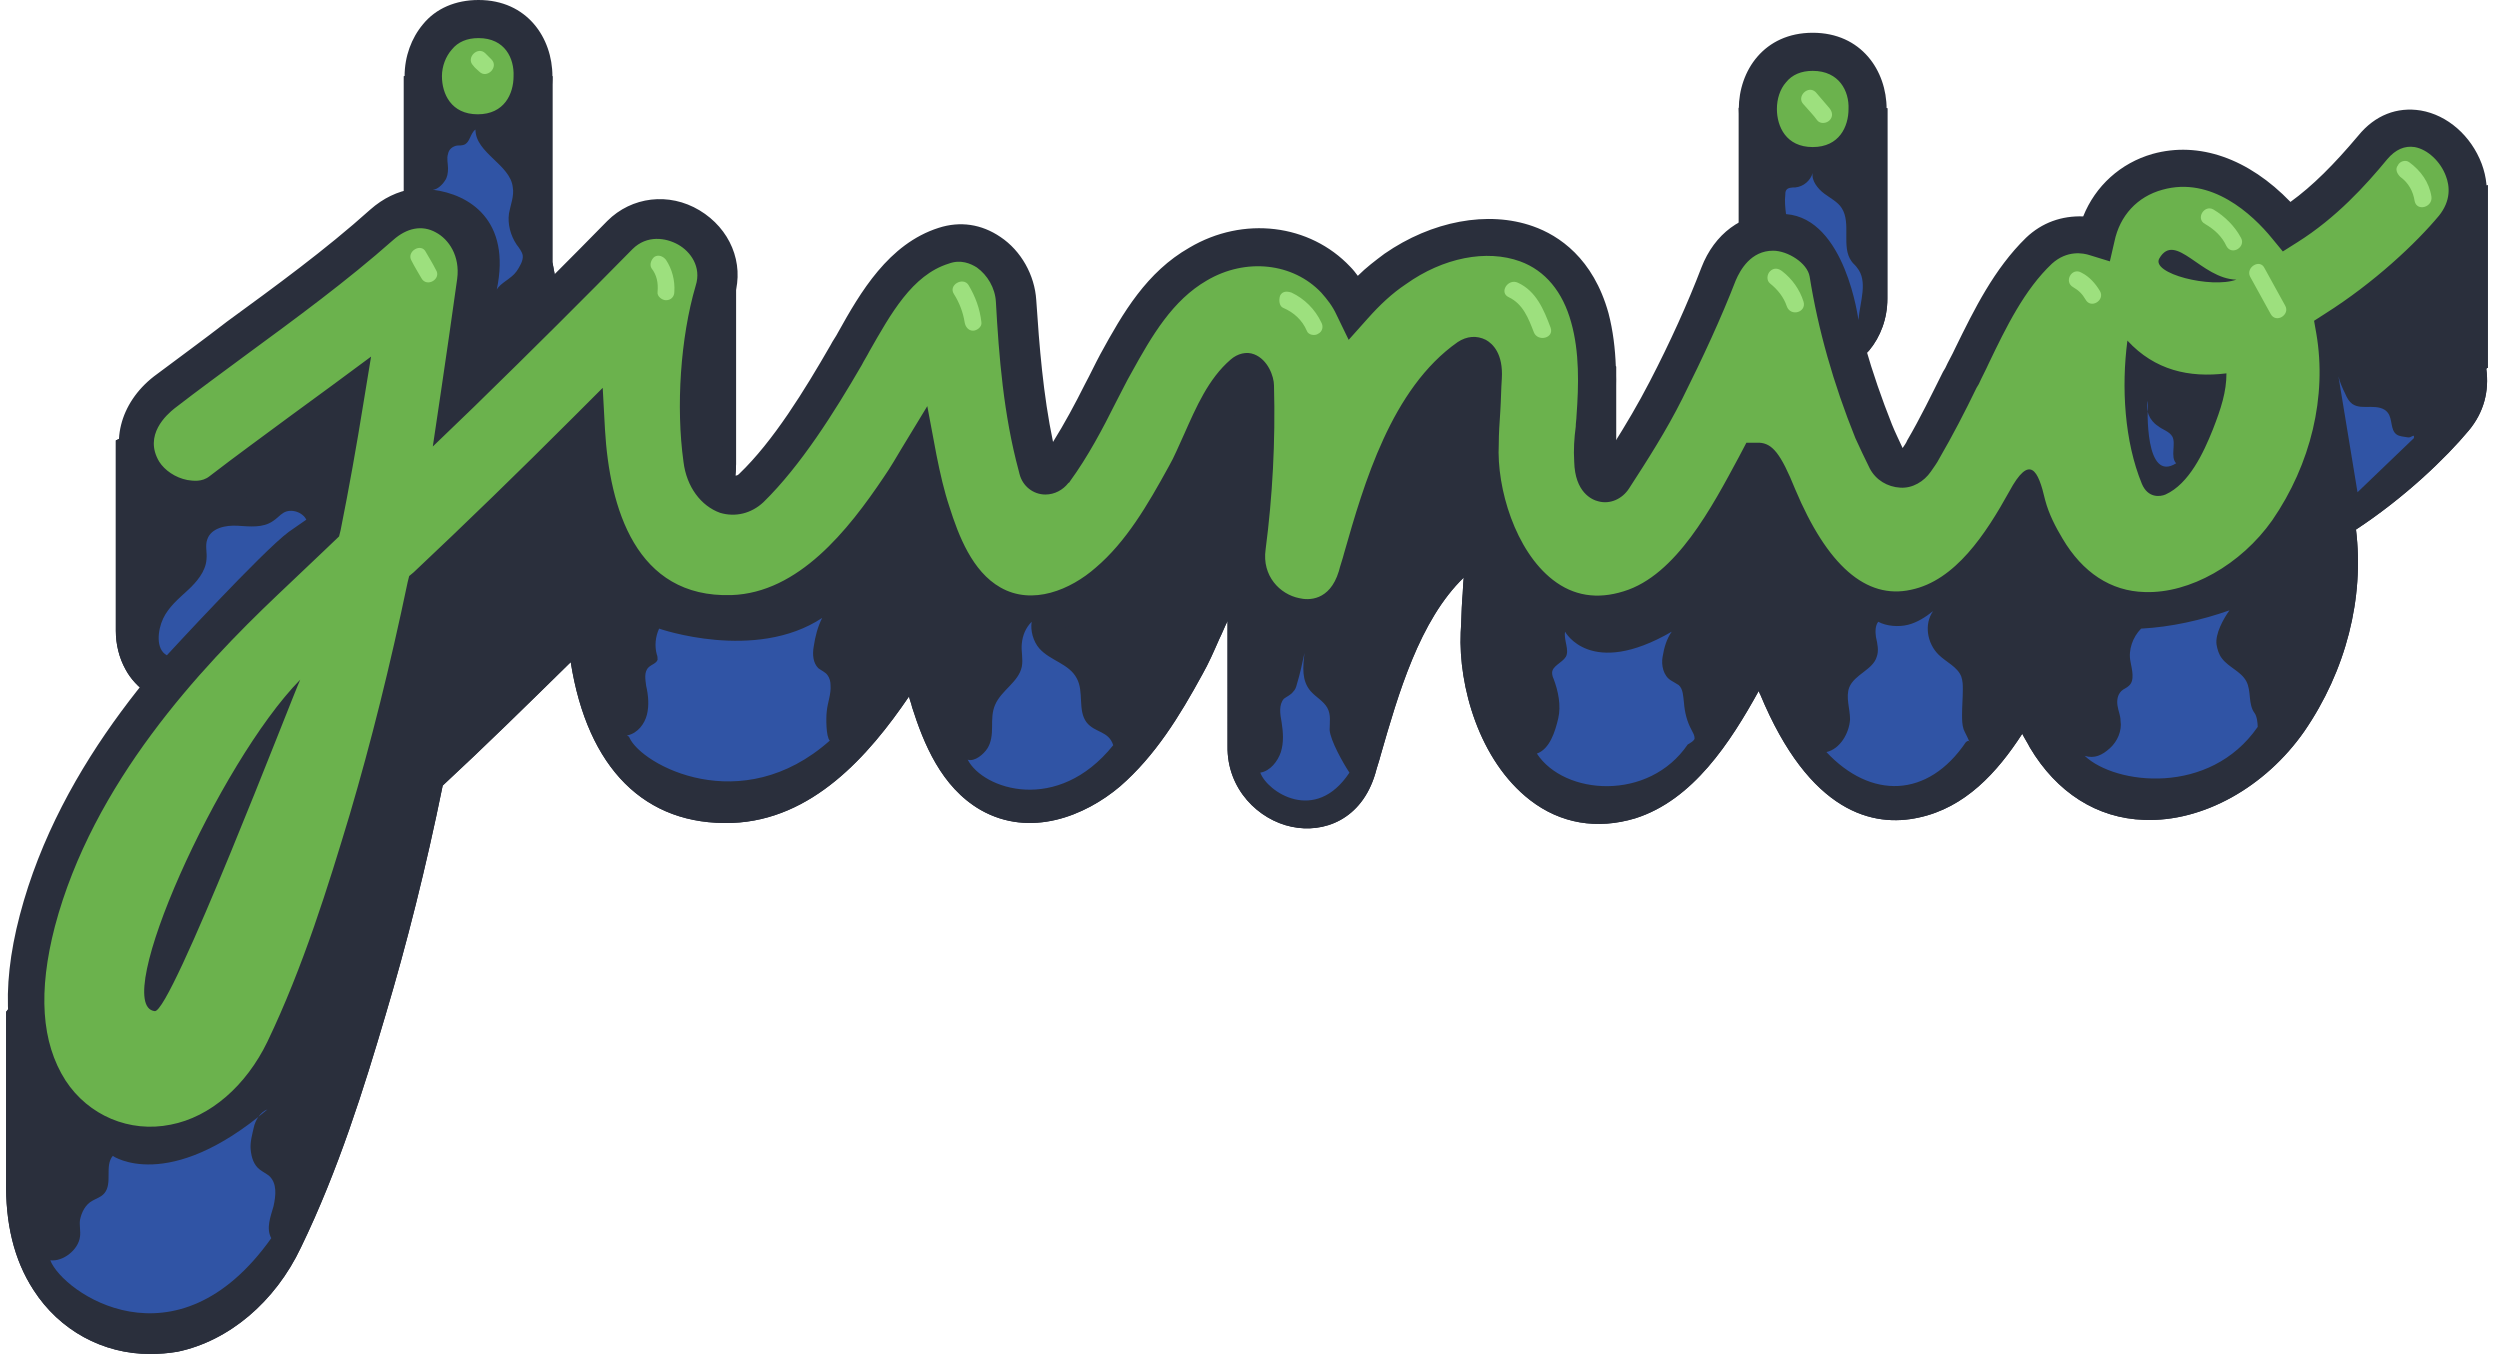 <?xml version="1.0" encoding="UTF-8"?><svg xmlns="http://www.w3.org/2000/svg" xmlns:xlink="http://www.w3.org/1999/xlink" height="180.1" preserveAspectRatio="xMidYMid meet" version="1.0" viewBox="-1.0 0.0 328.1 180.1" width="328.1" zoomAndPan="magnify"><g fill="#2A2F3C" id="change1_1"><path d="M325.4,48.3l-0.1,0.1c0.4,2.9-0.3,5.7-2.3,8.1c-3,3.6-8.4,8.8-14.8,13c1.1,9-1.3,18.5-6.8,26.5 c-5.1,7.3-13.3,11.9-21,11.6c-6.2-0.2-11.5-3.6-15-9.5c-0.3-0.6-0.7-1.2-1-1.8c-3.3,5.1-7.5,9.7-13.6,11 c-5.9,1.3-14.3-0.5-20.8-16.2c-0.1-0.1-0.1-0.3-0.2-0.4c-3.7,6.7-8.6,14.3-16.2,16.7c-5,1.5-9.8,0.7-13.8-2.4 c-6.7-5.2-9.4-15-9.1-22c0.1-1.4,0.1-2.9,0.2-4.3c0.1-1,0.1-2,0.2-2.9c-5.8,5.6-8.6,15.3-10.9,23.3c-0.2,0.8-0.5,1.6-0.7,2.4 c-1.8,6.1-6.8,7.9-11,7c-4.3-0.9-8.5-4.9-8.4-10.6l0,0V81.5c-0.4,0.8-0.7,1.6-1.1,2.4c-0.7,1.6-1.4,3.2-2.2,4.6 c-3,5.5-6.2,10.7-10.8,14.7c-4.6,3.9-11.8,6.8-18.3,3.1c-5.2-3-7.5-8.8-9-13.5c-0.1-0.5-0.3-0.9-0.4-1.4 c-5.3,7.8-12.7,16.2-23.2,16.6c-11.5,0.4-19-7.2-21.2-21.1c-5.7,5.6-11.3,11.1-16.8,16.2c-2.2,10.8-4.7,20.7-7.5,30.1 c-2.8,9.5-6.2,20.4-11.1,30.5c-3.4,7.2-9.5,12.3-16.2,13.7c-1.2,0.2-2.4,0.3-3.6,0.3c-6.2,0-11.9-3.1-15.3-8.4 c-2.6-4-3.7-8.8-3.6-14.4l0,0v-22.1l35-45.4c-1.8,1.3-3.6,2.7-5.4,4c-1.9,1.4-4.3,1.9-6.9,1.4c-3-0.6-5.7-2.5-7-4.9 c-0.9-1.6-1.3-3.4-1.3-5.1l0,0v-25l37.8-17V10h19.5v24.4l1.4,7.5c0,0,22.1-5.5,22.7-5.5v24.5l0,0c0,1-0.1,2-0.4,3 c-0.7,2.4-1.2,5.1-1.5,7.8l0.9,0.8l6.6-3.1L118.8,45l5.5,9.5c2.1-0.2,4.1,0.4,5.9,1.6c2.7,1.8,4.5,5,4.7,8.3c0,0.3,0,0.7,0.1,1 l10.2-4.3l15.6-17.2L175.2,55l15.2-16.9c0,0,20.1,10.1,20.7,10v22c0,0,5.8-4.7,5.1-4.9l11-26c0,0,0-23.9,0-25s19.5,0,19.5,0v25 c0,2.6-0.9,5-2.4,6.8c-1.5,1.7-3.5,2.7-5.7,3.1l-0.8,4.3c0,0,10.5,14.4,11.1,14.1c0.5-0.3,17.1-33.8,17.1-33.8l8.2-2.5l15.5-8.7 c0,0,12.3,8.1,12.7,7.9c0.4-0.1,23.1-6.1,23.1-6.1v24H325.4z" fill="inherit"/><path d="M325.4,48.3l-0.1,0.1c0.4,2.9-0.3,5.7-2.3,8.1c-3,3.6-8.4,8.8-14.8,13c1.1,9-1.3,18.5-6.8,26.5 c-5.1,7.3-13.3,11.9-21,11.6c-6.2-0.2-11.5-3.6-15-9.5c-0.3-0.6-0.7-1.2-1-1.8c-3.3,5.1-7.5,9.7-13.6,11 c-5.9,1.3-14.3-0.5-20.8-16.2c-0.1-0.1-0.1-0.3-0.2-0.4c-3.7,6.7-8.6,14.3-16.2,16.7c-5,1.5-9.8,0.7-13.8-2.4 c-6.7-5.2-9.4-15-9.1-22c0.1-1.4,0.1-2.9,0.2-4.3c0.1-1,0.1-2,0.2-2.9c-5.8,5.6-8.6,15.3-10.9,23.3c-0.2,0.8-0.5,1.6-0.7,2.4 c-1.8,6.1-6.8,7.9-11,7c-4.3-0.9-8.5-4.9-8.4-10.6l0,0V81.5c-0.4,0.8-0.7,1.6-1.1,2.4c-0.7,1.6-1.4,3.2-2.2,4.6 c-3,5.5-6.2,10.7-10.8,14.7c-4.6,3.9-11.8,6.8-18.3,3.1c-5.2-3-7.5-8.8-9-13.5c-0.1-0.5-0.3-0.9-0.4-1.4 c-5.3,7.8-12.7,16.2-23.2,16.6c-11.5,0.4-19-7.2-21.2-21.1c-5.7,5.6-11.3,11.1-16.8,16.2c-2.2,10.8-4.7,20.7-7.5,30.1 c-2.8,9.5-6.2,20.4-11.1,30.5c-3.4,7.2-9.5,12.3-16.2,13.7c-1.2,0.2-2.4,0.3-3.6,0.3c-6.2,0-11.9-3.1-15.3-8.4 c-2.6-4-3.7-8.8-3.6-14.4l0,0v-22.1l35-45.4c-1.8,1.3-3.6,2.7-5.4,4c-1.9,1.4-4.3,1.9-6.9,1.4c-3-0.6-5.7-2.5-7-4.9 c-0.9-1.6-1.3-3.4-1.3-5.1l0,0v-25l37.8-17V10h19.5v24.4l1.4,7.5c0,0,22.1-5.5,22.7-5.5v24.5l0,0c0,1-0.1,2-0.4,3 c-0.7,2.4-1.2,5.1-1.5,7.8l0.9,0.8l6.6-3.1L118.8,45l5.5,9.5c2.1-0.2,4.1,0.4,5.9,1.6c2.7,1.8,4.5,5,4.7,8.3c0,0.3,0,0.7,0.1,1 l10.2-4.3l15.6-17.2L175.2,55l15.2-16.9c0,0,20.1,10.1,20.7,10v22c0,0,5.8-4.7,5.1-4.9l11-26c0,0,0-23.9,0-25s19.5,0,19.5,0v25 c0,2.6-0.9,5-2.4,6.8c-1.5,1.7-3.5,2.7-5.7,3.1l-0.8,4.3c0,0,10.5,14.4,11.1,14.1c0.5-0.3,17.1-33.8,17.1-33.8l8.2-2.5l15.5-8.7 c0,0,12.3,8.1,12.7,7.9c0.4-0.1,23.1-6.1,23.1-6.1v24H325.4z" fill="inherit"/></g><g id="change2_1"><path d="M310.4,19.3c-3.4,4-6.9,7.6-11.3,10.4c-4.2-5-10.3-9.1-17-7.2c-4.5,1.3-7.2,4.7-8.1,8.6 c-2.4-0.8-5.3-0.4-7.4,1.7c-4.6,4.4-7.3,10.8-10.1,16.5c-1.6,3.3-3.3,6.5-5.1,9.7c-0.9,1.6-2.1,2.9-3.2,4.2 c-1.2-2.1-2.4-4.3-3.3-6.6C242.2,50,240.2,43,239,36c-0.5-3.2-4.2-5.5-7.2-5.5c-3.5,0-6,2.4-7.2,5.5c-1.8,4.5-4,9.6-6.9,15.3 c-2,4-4.2,8-6.9,11.6c-0.3,0.4-0.8,0.9-1.3,1.5c-0.5-1.3-1.3-3.3-1.3-3.9c-0.1-1.9,0.1-3.8,0.3-5.7c0.3-4.3,0.4-8.9-0.8-13.1 c-3.3-12.4-16.3-12.9-25.5-6.4c-2,1.4-3.8,3.1-5.4,4.8c-0.6-1.2-1.4-2.4-2.4-3.5c-4.8-5-12.2-5.5-18.1-2.1c-5.1,3-8.1,8-10.8,13.1 c-2.8,5.1-5.2,10.8-8.9,15.3c-0.1,0.2-0.3,0.3-0.6,0.6c-2.4-7.8-3.1-16-3.6-24c-0.3-4.6-4.6-8.8-9.5-7.2c-6.4,2.1-9.7,8.9-12.8,14.3 c-3.4,5.9-7.1,13.5-12.4,17.4c-1.1,0.8-2.4,1.4-2.6,1.4c-0.5,0.1-0.8,0.3-1.5-0.3c0.3,0.2-0.6-0.8-0.9-1.6c-0.5-1.2-1-3.1-1.3-4.7 C90.3,52,91,44.5,92.9,37.9c2.1-7.2-7.3-12.6-12.5-7.3c-6.9,7-13.8,13.9-20.8,20.7c0.8-4.9,1.5-9.8,2.1-14.7 c1-7.2-6.5-12.6-12.5-7.3c-9,8-19.1,14.6-28.6,22c-3.2,2.5-4.9,6.4-2.7,10.3c1.8,3.2,7.1,5.2,10.3,2.7c5.3-4.1,10.8-8,16.2-12 c-0.9,5.5-1.9,11.1-3,16.6c-2.5,2.4-5,4.7-7.5,7.1C20.8,88.5,8.7,103,4,120.8c-2,7.3-2.6,15.6,1.7,22.2c3.5,5.5,10,8.2,16.3,7 c6.6-1.3,11.7-6.4,14.5-12.3c4.6-9.6,7.9-20,10.9-30.2c3-10.1,5.5-20.4,7.6-30.7c7.1-6.7,14.1-13.5,21-20.4 c0.8,12.6,5.6,24.5,19.2,24c9.9-0.4,16.9-9.1,22-16.7c0.8-1.3,1.6-2.5,2.4-3.8c0.5,2.4,1,4.7,1.7,7c1.4,4.6,3.5,9.6,7.8,12.1 c5.2,3,11.2,0.8,15.4-2.8c4.4-3.7,7.4-9,10.2-14c2.4-4.3,4.3-9.8,7.6-13.4c0.4-0.4,0.9-0.7,1.3-1c0.1,0.9,0.2,1.9,0.2,2.8 c0.2,7-0.2,14.2-1.1,21.1c-1.3,9.3,11.7,13.6,14.5,4c2.7-9.3,5.3-23.7,14.6-28.8c0.1-0.1,0.9-0.4,1.6-0.7c0.1,0.4,0.2,0.8,0.2,1 c0.4,3.2-0.2,7.3-0.3,10.8c-0.5,10.5,6.6,25.9,19.6,21.8c8.1-2.5,13.2-12.4,16.8-19.3c0.1-0.3,0.3-0.6,0.4-0.8 c0.7,1.8,1.4,3.6,2.2,5.3c3.2,7.2,8.7,16.7,18,14.7c6.9-1.5,11.2-8.2,14.5-14.1c0.7,2.2,1.6,4.3,2.7,6.2c7.9,13.5,24.1,8.9,31.7-2.2 c5.3-7.7,7.8-17.4,6.2-26.3c6.4-4,12.1-9.3,15.6-13.4C327.1,22.6,316.6,11.9,310.4,19.3z M61.8,2.5c9.7,0,9.7,15,0,15 S52.1,2.5,61.8,2.5z M236.9,6.8c9.7,0,9.7,15,0,15C227.3,21.8,227.3,6.8,236.9,6.8z" fill="#6BB24D"/></g><g id="change1_2"><path d="M18.9,152.7c-6.2,0-11.9-3.1-15.3-8.4c-4-6.2-4.6-14.3-2-24.2c5.3-20.2,20-35.8,30.6-45.8 c2-1.9,3.9-3.7,5.9-5.6l1-1c0.6-3.2,1.2-6.4,1.8-9.6c-0.2,0.2-0.4,0.3-0.6,0.5c-3.5,2.5-7.1,5.2-10.5,7.8c-1.9,1.4-4.3,1.9-6.9,1.4 c-3-0.6-5.7-2.5-7-4.9c-2.6-4.5-1.2-10,3.3-13.5c3.2-2.4,6.5-4.8,9.6-7.2c6.3-4.6,12.9-9.4,18.8-14.7c3.4-3,7.6-3.6,11.3-1.7 c3.9,2.1,6,6.6,5.4,11.2c-0.3,2.5-0.7,4.9-1,7.4C69,38.8,74,33.8,78.7,29c3.2-3.2,8.1-3.8,12.1-1.4s5.9,6.9,4.6,11.2 C93.6,45,93,53.2,93.9,59.7c0.2,1.7,1,2.5,1.5,2.7c0.1,0,0.3,0.1,0.6-0.2c4.5-4.3,8.6-11,12-16.9c0.3-0.6,0.7-1.1,1-1.7 c2.9-5.2,6.6-11.6,13.2-13.7c2.8-0.9,5.6-0.5,8.1,1.2c2.7,1.8,4.5,5,4.7,8.3c0.4,6,0.9,12.4,2.2,18.6c1.5-2.4,2.9-5,4.2-7.6 c0.7-1.3,1.3-2.6,2-3.9c3-5.5,6.1-10.8,11.7-14c7.1-4.2,15.8-3.1,21.1,2.5c0.4,0.4,0.7,0.8,1,1.2c1.1-1.1,2.3-2,3.5-2.9 c6.2-4.3,13.6-5.7,19.5-3.6c3.4,1.2,7.9,4.2,9.9,11.4c1.2,4.6,1.1,9.4,0.8,13.9c0,0.5-0.1,1-0.1,1.5c-0.1,0.7-0.1,1.3-0.1,1.9 c1.7-2.7,3.3-5.4,4.8-8.3c2.7-5.2,5-10.3,6.8-15c1.7-4.4,5.3-7.1,9.6-7.1c4.1,0,9,3.1,9.7,7.6c1,6.5,3,13.3,5.7,20.1 c0.4,1,0.9,2,1.4,3.1c0.2-0.3,0.5-0.7,0.6-1c1.7-2.9,3.2-6,4.7-9l0.3-0.5c0.4-0.9,0.9-1.7,1.3-2.6c2.5-5.1,5.1-10.4,9.3-14.5 c2.1-2,4.7-2.9,7.5-2.8c1.6-4,4.9-7,9.1-8.2c6.1-1.7,12.6,0.6,18.1,6.3c2.9-2.1,5.7-4.9,8.9-8.7l0,0c2.2-2.7,5.1-3.8,8.2-3.3 c3.5,0.6,6.6,3.3,8,7c1.3,3.5,0.7,7.2-1.8,10.1c-3,3.6-8.4,8.8-14.8,13c1.1,9-1.3,18.5-6.8,26.5c-5.1,7.3-13.3,11.9-21,11.6 c-6.2-0.2-11.5-3.6-15-9.5c-0.3-0.6-0.7-1.2-1-1.8c-3.3,5.1-7.5,9.7-13.6,11c-5.9,1.3-14.3-0.5-20.8-16.2c-0.1-0.1-0.1-0.3-0.2-0.4 c-3.7,6.7-8.6,14.3-16.2,16.7c-5,1.5-9.8,0.7-13.8-2.4c-6.7-5.2-9.4-15-9.1-22c0.1-1.4,0.1-2.9,0.2-4.3c0.1-1,0.1-2,0.2-2.9 c-5.8,5.6-8.6,15.3-10.9,23.3c-0.2,0.8-0.5,1.6-0.7,2.4c-1.8,6.1-6.8,7.9-11,7c-4.7-1-9.2-5.5-8.3-12c0.8-5.6,1.1-11.4,1.1-17.3 c-0.8,1.5-1.6,3.1-2.3,4.8c-0.7,1.6-1.4,3.2-2.2,4.6c-3,5.5-6.2,10.7-10.8,14.7c-4.6,3.9-11.8,6.8-18.3,3.1c-5.2-3-7.5-8.8-9-13.5 c-0.1-0.5-0.3-0.9-0.4-1.4c-5.3,7.8-12.7,16.2-23.2,16.6C83.5,83.6,76,76,73.8,62.1C68.1,67.7,62.5,73.2,57,78.3 c-2.2,10.8-4.7,20.7-7.5,30.1c-2.8,9.5-6.2,20.4-11.1,30.5c-3.4,7.2-9.5,12.3-16.2,13.7C21.3,152.6,20.1,152.7,18.9,152.7z M47.7,46.8l-1,6.1c-0.9,5.6-1.9,11.2-3,16.7l-0.2,0.8l-2.2,2.1c-2,1.9-3.9,3.7-5.9,5.6c-10.1,9.6-24.2,24.6-29.2,43.5 c-2.2,8.5-1.8,15.2,1.4,20.2c3,4.6,8.4,6.9,13.8,5.8c5.2-1,9.9-5.1,12.7-10.9c4.7-9.8,8-20.5,10.8-29.8c2.8-9.5,5.3-19.5,7.6-30.5 l0.2-0.8l0.6-0.5c6.8-6.4,13.8-13.2,20.9-20.3l3.9-3.9l0.3,5.5c0.6,10.2,4,22.1,16.6,21.7c8.8-0.3,15.3-8.5,20-15.5 c0.9-1.3,1.7-2.7,2.3-3.7l3.4-5.6l1.2,6.4c0.5,2.5,1,4.7,1.7,6.8c1.2,3.8,3,8.5,6.7,10.6c4.2,2.4,9.2,0.3,12.5-2.6 c4-3.4,6.8-8.2,9.6-13.3c0.7-1.2,1.3-2.7,2-4.2c1.6-3.6,3.2-7.3,6.1-9.8c0.9-0.8,2.1-1.1,3.1-0.7c1.8,0.7,2.6,2.9,2.6,4.1 c0.2,7.4-0.2,14.6-1.1,21.5c-0.5,3.5,1.9,5.9,4.4,6.4c1.2,0.3,4,0.4,5.2-3.5c0.2-0.8,0.5-1.6,0.7-2.4c2.6-9.1,6.2-21.6,14.9-27.7 c1.2-0.8,2.5-0.9,3.7-0.3c0.9,0.5,2.3,1.8,2.1,5.1c-0.1,1.4-0.1,2.8-0.2,4.3c-0.1,1.5-0.2,2.9-0.2,4.3c-0.3,5.8,2.2,14,7.1,17.8 c2.7,2.1,5.8,2.6,9.3,1.5c6.9-2.1,11.6-11.1,15.1-17.6l1-1.9h1.7c1.7,0.1,2.8,1.4,4.7,6.1c4.2,10,9.3,14.5,15.2,13.2 c5.8-1.2,9.8-7.3,12.9-12.9c2.7-5,3.8-2.8,4.7,1.1c0.5,1.9,1.4,3.6,2.3,5.1c2.6,4.4,6.3,6.9,10.8,7c5.9,0.2,12.6-3.6,16.7-9.4 c5.1-7.4,7.2-16.3,5.8-24.5l-0.3-1.7l1.4-0.9c6.5-4.1,12-9.3,15-12.9c1.6-2,1.4-3.9,0.9-5.2c-0.7-1.9-2.4-3.5-4.1-3.8 c-1.3-0.2-2.5,0.3-3.6,1.6c-2.8,3.4-6.7,7.7-11.8,10.9l-1.9,1.2l-1.4-1.7c-2.6-3.2-8-8.2-14.4-6.4c-3.3,0.9-5.6,3.4-6.3,6.8 l-0.6,2.6l-2.6-0.8c-0.9-0.3-3-0.7-5,1.1c-3.6,3.4-6,8.3-8.3,13.1c-0.4,0.9-0.9,1.8-1.3,2.7l-0.3,0.5c-1.5,3.1-3.1,6.2-4.9,9.3 c-0.3,0.6-0.7,1.1-1.1,1.7c-0.9,1.3-2.4,2.2-4,2.1c-1.7-0.1-3.2-1-4-2.5c-0.7-1.4-1.3-2.7-1.9-4c-2.9-7.2-4.9-14.3-6-21.2 c-0.3-1.8-2.9-3.4-4.8-3.4c-2.9,0-4.3,2.5-4.9,3.9c-1.9,4.9-4.3,10.1-7,15.5c-2.1,4.2-4.6,8.1-7,11.8c-0.9,1.4-2.5,2.1-4,1.7 c-0.9-0.2-3.1-1.2-3.2-5.2c-0.1-1.6,0-3.1,0.2-4.6c0-0.5,0.1-1,0.1-1.4c0.3-4.1,0.4-8.4-0.7-12.3c-1.1-4-3.4-6.8-6.7-8 c-4.4-1.6-10.1-0.5-15,3c-1.8,1.2-3.4,2.7-5,4.5l-2.5,2.8l-1.6-3.3c-0.5-1.1-1.2-2-2-2.9c-3.7-3.9-9.9-4.6-15-1.6 c-4.5,2.6-7.2,7.2-9.9,12.1c-0.7,1.2-1.3,2.5-2,3.8c-1.8,3.6-3.7,7.2-6.1,10.5c0,0.1-0.1,0.1-0.2,0.2c-0.7,0.9-1.8,1.5-3,1.5 c-1.6,0-3-1.1-3.4-2.7l-0.1-0.4c-2-7.4-2.6-15-3-22.2c-0.1-1.8-1.1-3.5-2.5-4.5c-0.8-0.5-2.1-1.1-3.7-0.5 c-4.8,1.5-7.6,6.6-10.4,11.5c-0.3,0.6-0.7,1.2-1,1.8c-3.6,6.2-8,13.2-12.9,18c-1.6,1.5-3.7,2-5.7,1.4c-2.5-0.9-4.4-3.4-4.8-6.7 c-1-7.2-0.4-16.3,1.6-23.1c0.8-2.5-0.7-4.5-2.3-5.4c-1.6-0.9-4.1-1.3-6,0.6C75.8,39,69.2,45.6,61.2,53.4l-5.4,5.2l1.1-7.4 c0.7-4.7,1.4-9.6,2.1-14.6c0.4-3-1.1-5.2-2.8-6.1c-1.8-1-3.8-0.6-5.6,1c-6.1,5.4-12.8,10.3-19.2,15c-3.1,2.3-6.4,4.7-9.5,7.1 c-1,0.8-4.1,3.5-2,7c0.7,1.1,2.1,2.1,3.7,2.4c0.7,0.1,1.9,0.3,2.9-0.5c3.5-2.7,7.1-5.3,10.6-7.9c1.9-1.4,3.7-2.7,5.6-4.1L47.7,46.8z M61.8,20c-6.4,0-9.7-5-9.7-10c0-2.6,0.9-5,2.4-6.8C56.2,1.1,58.8,0,61.8,0c6.4,0,9.7,5,9.7,10c0,2.6-0.9,5-2.4,6.8 C67.3,18.9,64.7,20,61.8,20z M61.8,5c-1.5,0-2.7,0.5-3.5,1.5C57.5,7.4,57,8.7,57,10c0,2.3,1.2,5,4.7,5c3.5,0,4.7-2.7,4.7-5 C66.5,7.7,65.3,5,61.8,5z M236.9,24.3c-6.4,0-9.7-5-9.7-10s3.3-10,9.7-10s9.7,5,9.7,10c0,2.6-0.9,5-2.4,6.8 C242.5,23.1,239.9,24.3,236.9,24.3z M236.9,9.3c-1.5,0-2.7,0.5-3.5,1.5c-0.8,0.9-1.2,2.2-1.2,3.5c0,2.3,1.2,5,4.7,5s4.7-2.7,4.7-5 C241.7,12,240.4,9.3,236.9,9.3z M291.2,49c-4.9,0.6-9.4-0.4-13-4.3c-0.8,6.1-0.4,13.2,1.9,18.8c0.8,1.9,2.4,1.7,3.1,1.4 c3.1-1.4,5-5.5,6.2-8.5C290.5,53.6,291.2,51.4,291.2,49z M38.4,89.2c-10.7,10.9-25,42.8-19.1,43.5C21.4,133.1,37.3,91.6,38.4,89.2z M282.4,33.9c-1.2,2,6.8,4,10.1,2.8C287.9,36.6,284.5,30.3,282.4,33.9z" fill="#2A2F3C"/></g><g id="change3_1"><path d="M61.1,8.6c-1-1,0.6-2.6,1.6-1.6c0.3,0.3,0.5,0.5,0.8,0.8c1,1-0.6,2.6-1.6,1.6C61.6,9.1,61.3,8.9,61.1,8.6 L61.1,8.6z M53,34.2c0.4,0.8,0.9,1.6,1.3,2.3c0.7,1.3,2.7,0.1,1.9-1.1c-0.4-0.8-0.9-1.6-1.3-2.3C54.3,31.8,52.3,33,53,34.2L53,34.2z M84.5,35.2c0.7,0.9,0.9,1.9,0.8,3.1c-0.1,0.6,0.6,1.1,1.1,1.1c0.7,0,1.1-0.5,1.1-1.1c0.1-1.5-0.3-3-1.1-4.2c-0.4-0.5-1-0.7-1.5-0.4 C84.5,34,84.2,34.7,84.5,35.2L84.5,35.2z M124.2,38.6c0.7,1.1,1.2,2.4,1.4,3.7c0.1,0.6,0.5,1.1,1.1,1.1c0.5,0,1.2-0.5,1.1-1.1 c-0.2-1.8-0.8-3.4-1.7-4.9C125.4,36.3,123.4,37.4,124.2,38.6L124.2,38.6z M167.4,40.4c1.4,0.6,2.5,1.6,3.1,3 c0.2,0.6,1.1,0.7,1.5,0.4c0.6-0.3,0.7-1,0.4-1.5c-0.8-1.7-2.2-3.1-3.9-3.9c-0.6-0.2-1.2-0.2-1.5,0.4 C166.8,39.4,166.9,40.2,167.4,40.4L167.4,40.4z M197,39c1.9,0.9,2.6,2.8,3.3,4.6c0.5,1.3,2.7,0.8,2.2-0.6c-0.9-2.4-1.9-4.8-4.3-5.9 C196.9,36.5,195.7,38.4,197,39L197,39z M235.7,13.7c0.6,0.7,1.3,1.4,1.8,2.1c0.4,0.5,1.2,0.4,1.6,0c0.5-0.5,0.4-1.1,0-1.6 c-0.6-0.7-1.2-1.4-1.8-2.1C236.3,11.1,234.7,12.7,235.7,13.7L235.7,13.7z M231.3,37.2c1,0.8,1.8,1.8,2.2,3c0.5,1.4,2.6,0.8,2.2-0.6 c-0.5-1.6-1.5-3-2.8-4c-0.5-0.4-1.1-0.5-1.6,0C230.9,36,230.8,36.8,231.3,37.2L231.3,37.2z M288.4,29.4c1.2,0.7,2.2,1.6,2.8,2.9 c0.7,1.3,2.6,0.1,1.9-1.1c-0.8-1.5-2.1-2.8-3.6-3.7C288.3,26.8,287.1,28.7,288.4,29.4L288.4,29.4z M314,23.2 c1.1,0.8,1.7,1.9,1.9,3.2c0.3,1.4,2.4,0.8,2.2-0.6c-0.3-1.9-1.4-3.4-2.9-4.5c-0.5-0.4-1.3-0.1-1.5,0.4 C313.3,22.2,313.6,22.8,314,23.2L314,23.2z M294.3,36.3c0.9,1.6,1.8,3.3,2.7,4.9c0.7,1.3,2.6,0.1,1.9-1.1c-0.9-1.6-1.8-3.3-2.7-4.9 C295.6,33.9,293.7,35.1,294.3,36.3L294.3,36.3z M271.1,37.7c0.7,0.4,1.2,0.9,1.6,1.6c0.7,1.3,2.6,0.1,1.9-1.1 c-0.6-1-1.4-1.9-2.4-2.4C270.9,35,269.8,37,271.1,37.7L271.1,37.7z" fill="#9DE07E"/></g><g id="change4_1"><path d="M36.9,69.8c-3.4,2.5-16,16.2-16,16.2c-1.5-0.8-1.2-3.3-0.5-4.8s2-2.6,3.2-3.7s2.4-2.5,2.5-4.1 c0.1-0.9-0.2-1.8,0.1-2.6c0.5-1.5,2.4-1.9,4-1.8s3.3,0.3,4.6-0.6c0.5-0.3,0.9-0.8,1.4-1.1c1-0.6,2.5-0.1,3,0.9 M34.9,158.3 c0.3-1.4,0.5-3-0.6-4c-0.4-0.3-0.8-0.5-1.2-0.8c-0.8-0.6-1.1-1.6-1.2-2.6c-0.1-1,0.2-2,0.4-2.9c0.2-1,0.9-2.1,1.8-2.4 c-13.1,11.1-20.3,6.1-20.3,6.1c-1.1,1.3,0,3.6-1.1,4.9c-0.4,0.5-1.1,0.7-1.6,1c-0.9,0.5-1.4,1.5-1.6,2.5c-0.1,0.7,0.1,1.5,0,2.2 c-0.2,1.7-2.2,3.3-3.9,3.1c1.6,4.2,16.5,14.7,29-2.9C33.9,161.2,34.5,159.7,34.9,158.3z M107.5,93.4c0.1-1.2,0.6-2.3,0.5-3.5 c0-0.4-0.1-0.9-0.4-1.3s-0.8-0.6-1.2-0.9c-0.7-0.7-0.8-1.8-0.6-2.9c0.2-1.3,0.5-2.5,1.1-3.7c-8.8,5.8-21.4,1.4-21.4,1.4 c-0.5,1.1-0.6,2.3-0.3,3.4c0.1,0.2,0.1,0.5,0.1,0.7c-0.2,0.5-0.8,0.6-1.2,1c-0.6,0.6-0.4,1.6-0.3,2.4c0.3,1.3,0.4,2.6,0.1,3.8 s-1.2,2.4-2.5,2.7c-0.3,0.1,0.1,0,0.2,0.3c1.6,3.6,14.7,10.7,26.3,0.4C107.4,96.7,107.4,94.2,107.5,93.4z M141.6,94.8 c-1.2-1.6-0.3-4-1.3-5.8c-1-1.9-3.5-2.3-4.9-3.9c-0.8-0.9-1.2-2.4-1-3.5c-0.8,0.8-1.2,1.8-1.3,2.9c-0.1,1,0.2,2,0,3 c-0.4,2-2.7,3.1-3.5,5c-0.4,0.9-0.4,1.9-0.4,2.9s-0.1,2-0.6,2.8s-1.7,1.8-2.6,1.5c2,3.9,11.8,7.2,19.1-1.9 C144.5,95.9,142.7,96.2,141.6,94.8z M173.5,95.8c0-1,0.2-2-0.3-2.9s-1.5-1.4-2.2-2.2c-1.2-1.4-1-3.2-0.8-5c-0.3,1.4-0.6,2.8-1,4.1 c-0.1,0.4-0.2,0.7-0.5,1c-0.3,0.4-0.8,0.6-1.2,0.9c-0.7,0.8-0.5,2-0.3,3.1c0.2,1.3,0.3,2.6-0.1,3.9c-0.4,1.2-1.4,2.5-2.7,2.7 c0.9,2.5,7.2,6.8,11.7,0C175.3,100.2,173.6,97.2,173.5,95.8z M221.4,96.9c0-0.4-0.2-0.7-0.4-1.1c-0.6-1.1-0.9-2.3-1-3.6 c-0.1-0.8-0.1-1.8-0.7-2.3c-0.3-0.2-0.7-0.4-1-0.6c-1-0.6-1.3-2-1.1-3.1c0.2-1.2,0.5-2.3,1.2-3.3c-10.7,6.2-14,0-14,0 c-0.2,1.1,0.6,2.4,0.1,3.3c-0.5,0.8-1.8,1.2-1.8,2.1c0,0.3,0.1,0.6,0.2,0.8c0.6,1.6,1,3.5,0.6,5.2s-1.1,4-2.8,4.6 c3.6,5.5,14.7,6.3,19.8-1.2C220.7,97.6,221.4,97.2,221.4,96.9z M257.4,97.2c-0.2-0.5-0.5-1-0.7-1.5c-0.2-0.6-0.2-1.3-0.2-1.9 c0-1.1,0.1-2.2,0.1-3.3c0-0.6,0-1.1-0.2-1.7c-0.5-1.3-2-1.9-3-2.9c-1.5-1.5-1.9-4-0.7-5.7c-1,0.8-2.1,1.5-3.3,1.8s-2.8,0.2-3.9-0.4 c-0.4,0.5-0.4,1.3-0.3,2c0.2,0.9,0.4,1.8,0.1,2.6c-0.5,1.7-2.9,2.3-3.6,4c-0.5,1.3,0.1,2.8,0.1,4.2c-0.1,1.8-1.3,3.9-3.1,4.3 c5.8,6.2,13.3,6.1,18.3-1.3C257.6,96.9,257.5,97.7,257.4,97.2z M294.9,93.6c-0.9-1.2-0.4-2.9-1.1-4.2c-0.7-1.3-2.3-1.8-3.2-3 c-0.4-0.5-0.6-1.2-0.7-1.8c-0.2-1.4,0.9-3.4,1.7-4.5c-3.7,1.3-7.7,2.2-11.6,2.4c-1.1,1.1-1.7,2.8-1.4,4.3c0.2,1.1,0.6,2.5-0.2,3.2 c-0.3,0.3-0.7,0.4-1,0.7c-0.5,0.5-0.6,1.2-0.5,1.9c0.1,0.7,0.4,1.3,0.4,2c0.2,1.3-0.4,2.7-1.4,3.6s-2,1.4-3.3,1 c4,3.8,16.4,5.3,22.7-3.8C295.3,94.9,295.2,94,294.9,93.6z M315,57.4c-0.5-0.1-1.1-0.1-1.5-0.4c-0.8-0.6-0.5-2-1.1-2.8 c-0.5-0.7-1.4-0.8-2.3-0.8c-0.8,0-1.7,0.1-2.4-0.4c-0.4-0.3-0.7-0.8-0.9-1.3c-0.4-0.8-0.7-1.5-0.9-2.3l2.5,15.2l7.4-7.1 C315.9,56.8,315.5,57.5,315,57.4z M284.1,57.3c-0.4-0.7-1.3-0.9-1.9-1.4c-1.1-0.7-1.7-2.1-1.3-3.3c-0.1,1.2-0.4,10.8,3.7,8.2 C283.8,60,284.6,58.2,284.1,57.3z M242.7,35.1c-0.2-0.3-0.5-0.5-0.7-0.8c-1.4-1.9,0-5-1.3-7c-0.5-0.8-1.5-1.3-2.3-1.9 s-1.7-1.7-1.5-2.7c-0.3,1-1.2,1.8-2.3,1.9c-0.4,0-1,0-1.2,0.4c-0.1,0.2-0.1,0.4-0.1,0.6c-0.1,0.7,0,1.8,0.1,2.5 c7.8,0.6,9.5,13.9,9.5,13.9C243.1,39.6,244.2,36.9,242.7,35.1z M66.8,35.6c0.4-0.6,0.9-1.4,0.8-2.1c-0.1-0.5-0.5-1-0.8-1.4 c-0.8-1.2-1.2-2.7-1-4.1c0.2-1.1,0.7-2.3,0.5-3.4c-0.3-3-4.9-4.5-4.9-7.6c-0.7,0.5-0.7,1.7-1.5,2c-0.3,0.1-0.6,0.1-0.9,0.1 c-0.6,0.1-1.1,0.5-1.2,1.1c-0.2,0.6,0,1.3,0,1.9s-0.1,1.2-0.4,1.6c-0.3,0.5-1,1.2-1.6,1.2c4.8,0.6,10.3,4,8.4,13.1 C64.7,37.1,66.1,36.6,66.8,35.6z" fill="#3054A5"/></g></svg>